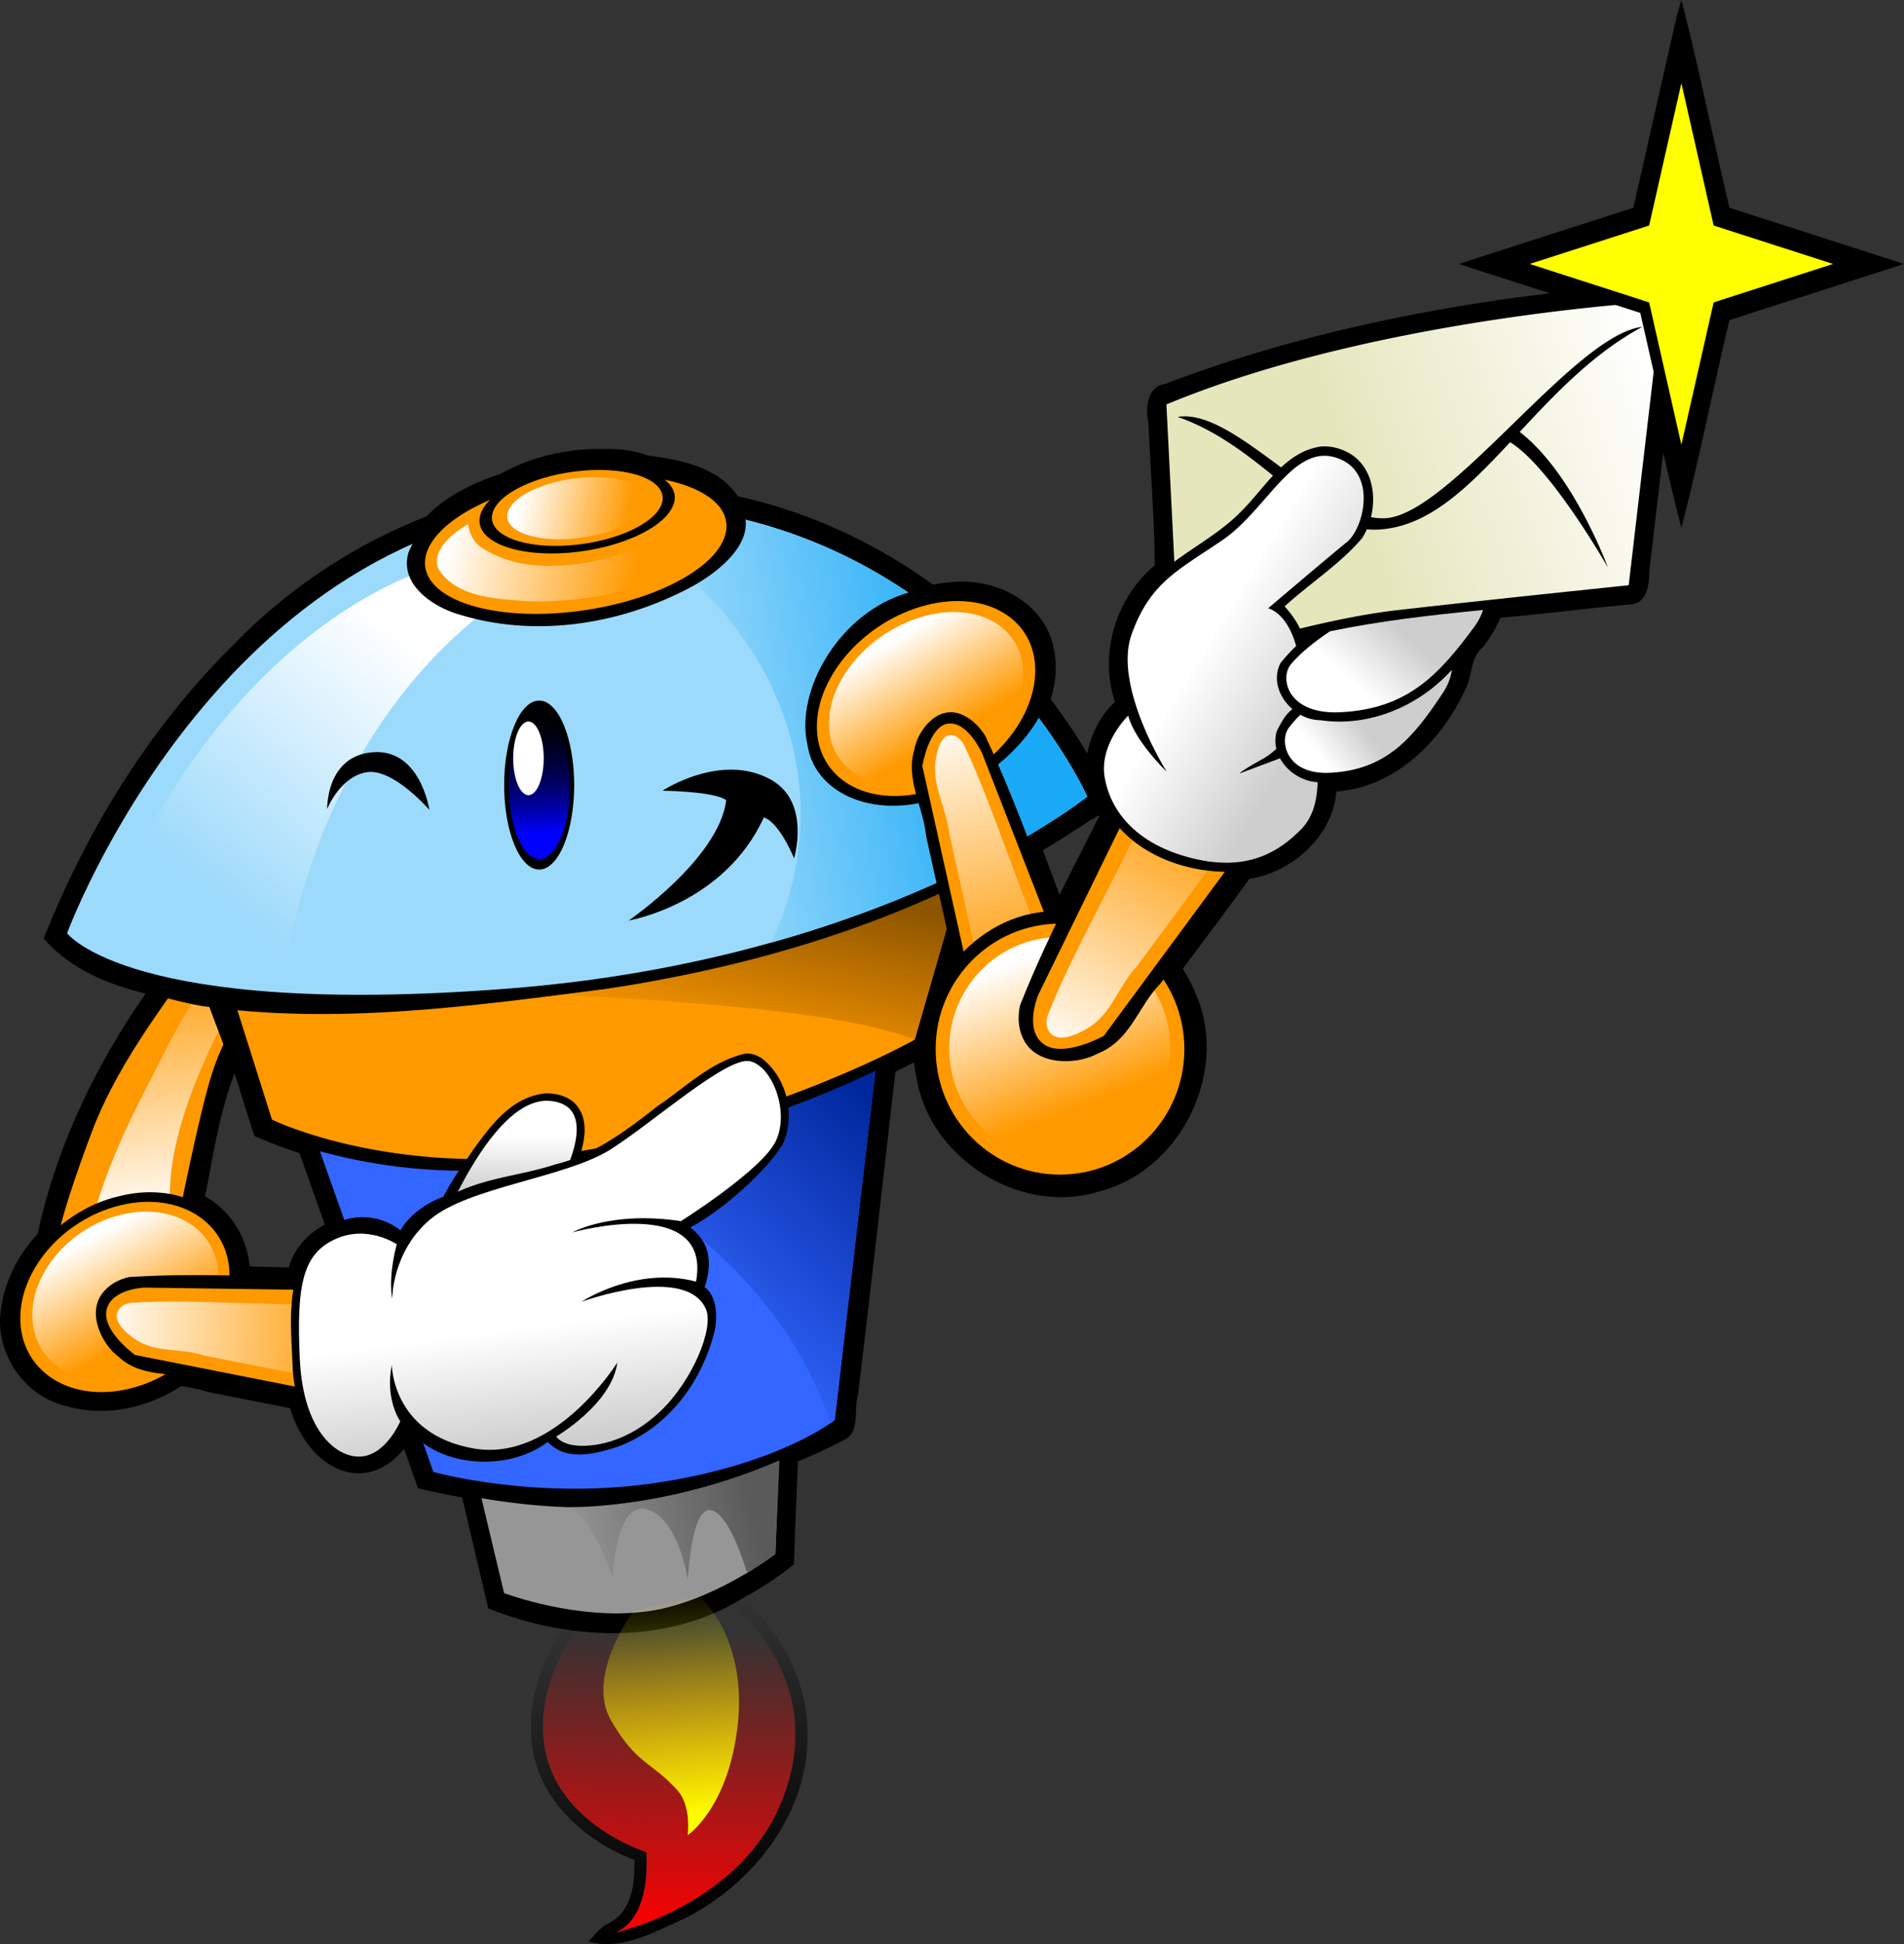 <?xml version="1.0"?>
<svg xmlns="http://www.w3.org/2000/svg" xmlns:xlink="http://www.w3.org/1999/xlink" width="811.266" height="828.172" viewBox="0 0 811.266 828.172">
  <rect x="0" y="0" width="811.266" height="828.172" fill="#333333" stroke="none"/>
  <defs>
    <linearGradient xlink:href="#c" id="A" gradientUnits="userSpaceOnUse" x1="569.032" y1="494.54" x2="588.844" y2="472.397" gradientTransform="translate(24.664 -103.928)"/>
    <linearGradient id="a">
      <stop offset="0" stop-color="#00f"/>
      <stop offset="1" stop-opacity="0"/>
    </linearGradient>
    <linearGradient id="c">
      <stop offset="0" stop-color="#fff"/>
      <stop offset="1" stop-color="#cecece"/>
    </linearGradient>
    <linearGradient id="d">
      <stop offset="0" stop-color="#e6e6bd"/>
      <stop offset="1" stop-color="#fff"/>
    </linearGradient>
    <linearGradient id="e">
      <stop offset="0" stop-color="#9cdafb"/>
      <stop offset="1" stop-color="#1aa9f6"/>
    </linearGradient>
    <linearGradient id="f">
      <stop offset="0" stop-color="#9cdafb"/>
      <stop offset="1" stop-color="#fff"/>
    </linearGradient>
    <linearGradient id="g">
      <stop offset="0" stop-color="#f90"/>
      <stop offset="1" stop-color="#8d5500"/>
    </linearGradient>
    <linearGradient id="h">
      <stop offset="0" stop-color="#36f"/>
      <stop offset="1" stop-color="#00279c"/>
    </linearGradient>
    <linearGradient id="i">
      <stop offset="0" stop-color="red"/>
      <stop offset="1" stop-color="red" stop-opacity="0"/>
    </linearGradient>
    <linearGradient id="j">
      <stop offset="0"/>
      <stop offset="1" stop-opacity="0"/>
    </linearGradient>
    <linearGradient id="k">
      <stop offset="0" stop-color="#ff0"/>
      <stop offset="1" stop-color="#ff0" stop-opacity="0"/>
    </linearGradient>
    <linearGradient id="l">
      <stop offset="0" stop-color="#969696"/>
      <stop offset="1" stop-color="#5a5a5a"/>
    </linearGradient>
    <linearGradient xlink:href="#b" id="I" gradientUnits="userSpaceOnUse" x1="356.41" y1="104.417" x2="288.221" y2="102.453" gradientTransform="matrix(1.191 .11 -.219 1.284 -112.778 174.45)"/>
    <linearGradient xlink:href="#c" id="G" gradientUnits="userSpaceOnUse" x1="312.951" y1="647.022" x2="312.696" y2="675.95" gradientTransform="matrix(.838 0 0 .788 -24.875 75.668)"/>
    <linearGradient xlink:href="#c" id="F" gradientUnits="userSpaceOnUse" x1="304.074" y1="752.355" x2="312.549" y2="815.212" gradientTransform="matrix(.838 0 0 .788 -24.875 75.668)"/>
    <linearGradient xlink:href="#b" id="E" gradientUnits="userSpaceOnUse" x1="532.612" y1="515.019" x2="462.277" y2="446.076" gradientTransform="matrix(.872 -.863 .699 1.077 -654.239 579.891)"/>
    <linearGradient xlink:href="#d" id="C" gradientUnits="userSpaceOnUse" x1="569.009" y1="404.522" x2="699.705" y2="362.379" gradientTransform="translate(24.664 -103.928)"/>
    <linearGradient xlink:href="#c" id="B" gradientUnits="userSpaceOnUse" x1="556.702" y1="527.647" x2="573.752" y2="514.076" gradientTransform="translate(24.664 -103.928)"/>
    <linearGradient id="b">
      <stop offset="0" stop-color="#f90"/>
      <stop offset="1" stop-color="#fff"/>
    </linearGradient>
    <linearGradient xlink:href="#c" id="z" gradientUnits="userSpaceOnUse" x1="495.969" y1="498.72" x2="543.703" y2="527.649" gradientTransform="translate(24.664 -103.928)"/>
    <linearGradient xlink:href="#b" id="y" gradientUnits="userSpaceOnUse" x1="532.612" y1="515.019" x2="462.277" y2="446.076" gradientTransform="matrix(-.473 -1.301 1.455 -.21 33.672 1245.345)"/>
    <linearGradient xlink:href="#b" id="w" gradientUnits="userSpaceOnUse" x1="532.612" y1="515.019" x2="462.277" y2="446.076" gradientTransform="matrix(1.072 .6 -.622 1.03 201.347 -330.184)"/>
    <linearGradient xlink:href="#f" id="u" gradientUnits="userSpaceOnUse" gradientTransform="matrix(1.094 .086 -.165 1.21 -5.823 -180.8)" x1="181.865" y1="532.227" x2="240.018" y2="436.263"/>
    <linearGradient xlink:href="#e" id="t" gradientUnits="userSpaceOnUse" gradientTransform="matrix(1.094 .086 -.165 1.21 -5.823 -180.8)" x1="363.659" y1="474.676" x2="475.702" y2="435.28"/>
    <linearGradient xlink:href="#g" id="s" gradientUnits="userSpaceOnUse" gradientTransform="matrix(1.085 .07 -.171 1.141 12.689 -149.213)" x1="375.051" y1="587.941" x2="385.19" y2="521.773"/>
    <linearGradient xlink:href="#h" id="r" gradientUnits="userSpaceOnUse" gradientTransform="matrix(1.119 .052 -.054 1.08 -76.75 -114.661)" x1="362.79" y1="690.608" x2="438.367" y2="604.745"/>
    <linearGradient xlink:href="#b" id="q" gradientUnits="userSpaceOnUse" x1="215.189" y1="649.581" x2="283.833" y2="649.581" gradientTransform="matrix(-.374 1.7 -1.308 .172 1031.25 27.698)"/>
    <linearGradient xlink:href="#k" id="p" gradientUnits="userSpaceOnUse" gradientTransform="matrix(.924 .049 -.075 .877 12.16 52.255)" x1="402.372" y1="915.923" x2="384.408" y2="806.28"/>
    <linearGradient xlink:href="#j" id="o" gradientUnits="userSpaceOnUse" x1="397.666" y1="972.902" x2="366.45" y2="816.83" gradientTransform="matrix(.851 .045 -.069 .808 36.688 110.664)"/>
    <linearGradient xlink:href="#i" id="n" gradientUnits="userSpaceOnUse" x1="377.173" y1="987.524" x2="372.083" y2="827.166" gradientTransform="matrix(.851 .045 -.069 .808 36.688 110.664)"/>
    <linearGradient xlink:href="#l" id="m" gradientUnits="userSpaceOnUse" gradientTransform="matrix(1.004 .088 -.061 1.136 -34.757 -170.534)" x1="343.071" y1="796.065" x2="419.027" y2="771.065"/>
    <linearGradient xlink:href="#b" id="v" gradientUnits="userSpaceOnUse" x1="475.323" y1="482.375" x2="457.716" y2="436.655"/>
    <linearGradient xlink:href="#b" id="x" gradientUnits="userSpaceOnUse" x1="475.323" y1="482.375" x2="457.716" y2="436.655"/>
    <linearGradient xlink:href="#b" id="D" gradientUnits="userSpaceOnUse" x1="475.323" y1="482.375" x2="457.716" y2="436.655"/>
    <linearGradient xlink:href="#b" id="H" gradientUnits="userSpaceOnUse" x1="365.113" y1="127.823" x2="313.374" y2="126.449"/>
    <linearGradient xlink:href="#a" id="J" gradientUnits="userSpaceOnUse" x1="289.555" y1="526.778" x2="287.066" y2="466.307"/>
  </defs>
  <path d="M716.422 0l-1.937 6.75c-6.208 27.243-12.35 54.501-18.532 81.75-24.782 7.976-49.572 15.927-74.343 23.938a9876.81 9876.81 0 0038.75 12.5c-55.928 6.75-111.283 18.595-163.938 38.624-7.797 1.071-8.5 10.627-7.062 16.75.798 20.177 2.55 40.355 2.687 60.532-16.539 13.666-23.88 37.627-16.969 58.187-6.139 5.714-10.261 13.62-11.812 21.969a237.776 237.776 0 00-15.594-23.094c2.755-8.922 3.09-18.39-.344-27.437-6.477-15.66-24.16-23.81-40.656-22.563a68.666 68.666 0 00-9.125 1.156c-24.834-17.962-53.099-31.048-83.187-37.656-8.18-12.374-24.431-15.58-38.157-17.344-6.066-2.23-12.6-2.962-19.062-2.812-15.352-.234-30.776 3.254-44.094 10.719-11.13 3.603-23.059 9.3-31.25 18-31.266 12.137-59.865 31.327-83.062 55.437-35.276 35.055-61.802 78.31-80.125 124.406 11.295 12.927 26.995 19.41 43.437 23.47-21.525 30.838-38.106 65.536-46 102.343C6.87 535.533.782 548.119.016 561.875c-.513 16.948 11.426 33.09 28 37.063 16.84 4.848 34.724.924 49.187-8.438 3.896.554 7.745 1.25 11.407 2.5a8539.455 8539.455 0 0135 6.906c3.985 13.233 13.648 26.659 28.343 27.75 8.059.262 15.352-4.28 20.22-10.468 1.966 5.594 3.944 11.185 5.905 16.78a261.278 261.278 0 0018.813 3.907c3.74 15.763 7.45 31.542 11.156 47.313 34.16 13.62 75.468 15.757 107.688-3.938 7.876-4.287 15.507-9.14 22.5-14.75.555-14.647 1.136-29.292 1.75-43.938a240.33 240.33 0 0020.53-9.562c5.914-3.878 3.177-12.565 5.032-18.563 5.572-45.926 10.71-91.911 15.969-137.875a438.132 438.132 0 007.906-4 53.34 53.34 0 001 5.97c5.235 34.933 44.77 59.821 78.469 48.843 34.782-9.004 55.436-52.228 40.156-84.969-1.382-3.392-3.11-6.624-5.094-9.687 9.496-12.758 19.087-25.418 28.375-38.344a60.502 60.502 0 006.5-1.5c15.674-5.028 29.314-19.01 30.563-35.719 25.563-1.734 45.62-22.313 55.531-44.656 2.495-5.699 1.696-12.508 6.844-16.75 3.024-3.873 5.692-8.086 7.531-12.594 18.737-1.579 37.526-4.1 56.156-5.75 6.922-1.168 7.135-9.155 7.375-14.656 1.923-16.628 3.884-33.282 5.844-49.906 2.446 10.702 4.993 21.378 7.75 32 7.584-29.29 13.503-59.01 20.438-88.469 24.796-7.996 49.62-15.907 74.406-23.938-24.798-7.991-49.604-15.957-74.406-23.937-6.923-29.472-12.876-59.192-20.438-88.5zM467.985 347.344c.101.157.207.313.312.469-5.564 11.145-11.313 22.236-16.844 33.406-2.37-6.347-4.741-12.69-7.125-19.031a408.922 408.922 0 0020.407-12.938 9.788 9.788 0 003.25-1.906zm-368 109.75c2.702 8.986 5.471 17.95 8.468 26.844a213.3 213.3 0 0019.157 7.28c3.601 10.144 7.182 20.294 10.78 30.438-7.24 3.882-13.059 10.235-15.374 18.282-5.552-.14-11.105-.308-16.656-.438-1-12.262-8.137-23.81-18.938-29.844 3.421-17.767 6.173-35.84 12.563-52.562z"/>
  <path d="M333.429 611.953c-41.205 23.335-89.932 26.71-134.98 15.2 4.34 18.358 8.697 36.713 13.013 55.079 32.342 11.95 69.284 14.546 99.921-3.229 8.052-4.158 15.632-8.893 22.923-14.494.698-18.056 1.4-36.11 2.181-54.16l-3.058 1.604z"/>
  <path d="M331.88 622.365c-39.225 21.285-82.428 23.326-126.737 15.874l9.636 40.406s31.567 12.063 61.69 7.69c27.697-4.023 53.907-24.367 53.907-24.367z" fill="#969696"/>
  <path d="M350.742 723.206c-28.149 12.122-58.62 19.259-89.058 20.027 2.085 1.555 3.853 3.131 5.135 4.73 8.44 10.52 12.855 25.39 12.855 25.39s1.04-32.912 14.536-29.284c13.495 3.628 17.483 30.058 17.483 30.058s1.268-30.447 9.516-29.724c8.247.723 15.515 26.213 15.515 26.213l.878.077c7.005-4.262 11.383-7.631 11.383-7.631z" fill="url(#m)" transform="translate(-18.61 -101.094)"/>
  <path d="M250.83 846.403c6.101 32.289 43.143 43.684 43.143 43.684 1.767 32.468-15.068 34.851-15.068 34.851s55.169-11.204 73.146-57.376c17.978-46.171-12.861-77.112-26.106-86.422-13.246-9.31-26.368-12.466-26.368-12.466l-28.494 17.54s-26.355 27.9-20.253 60.19z" fill="url(#n)" transform="translate(-18.61 -101.094)"/>
  <path d="M299.445 763.661a3.974 3.974 0 00-1.323.158c-13.617 9.594-31.23 15.497-39.457 30.484-13.213 19.701-19.096 46.003-8 67.146 7.804 14.888 22.245 25.716 38.244 32.003.176 9.549-.752 22.171-11.176 26.992-3.424 1.927-5.88 4.868-8.36 7.77 14.37 3.985 28.082-4.245 40.793-9.798 29.85-15.013 52.431-44.926 52.544-77.38.501-33.723-23.764-65.046-57.08-75.626-1.942-.444-4.19-1.677-6.185-1.749zm.134 5.002s13.113 3.172 26.358 12.482c13.245 9.31 44.094 40.258 26.117 86.43-16.734 42.978-65.645 55.635-72.337 57.184 3.305-.956 15.797-6.45 14.262-34.663 0 0-37.05-11.41-43.152-43.7-6.101-32.289 20.26-60.18 20.26-60.18l28.492-17.553z" fill="url(#o)" transform="translate(-18.61 -101.094)"/>
  <path d="M288.551 787.316s-20.645 27.6-9.607 46.652c11.038 19.051 17.113 17.363 28.303 29.78 6.102 6.773 4.343 19.118 4.343 19.118s17.38-11.312 21.373-47.138c3.994-35.827-15.019-54.857-17.39-54.539-2.373.32-27.022 6.127-27.022 6.127z" fill="url(#p)" transform="translate(-18.61 -101.094)"/>
  <path d="M115.008 416.87c4.723-15.201-.308-31.28-13.438-27.382-11.124 1.279-22.231 13.548-29.298 26.445-20.526 27.676-38.382 59.34-47.314 92.195-3.57 10.494-6.704 21.386-6.671 31.267 20.397-4.057 40.784-8.058 61.165-12.025 7.064-28.456 8.816-57.854 22.931-85.93 4.938-7.772 11.184-15.557 12.625-24.57z"/>
  <path d="M75.56 521.612s8.916-45.915 14.787-64.378c5.872-18.462 15.483-29.162 15.483-29.162s7.141-13.912 4.803-25.987c-2.338-12.075-22.23-4.15-28.37 7.273-6.14 11.422-30.733 39.734-43.323 73.303-15.097 40.255-14.947 49.063-14.947 49.063z" fill="#f90"/>
  <path d="M123.612 517.784c2.524-8.275 2.597-13.819-4.649-13.211-5.81.487-23.975 32.066-30.113 44.458-9.016 18.2-23.572 43.342-31.323 73.447 7.151-1.66 31.262-4.54 33.505-8.825-1.577-34.146 21.545-75.616 32.58-95.869z" fill="url(#q)" transform="translate(-18.61 -101.094)"/>
  <path d="M376.142 437.78c-45.78 22.465-95.402 38.27-146.486 44.657-35.207 3.552-71.025.407-104.563-10.389 18.705 52.842 37.415 105.682 56.056 158.544 56.76 14.305 127.142 6.648 178.542-21.648 5.068-39.59 14.442-123.772 20.165-172.985l-3.714 1.821z"/>
  <path d="M374.468 443.487c-30.347 14.934-62.626 26.027-95.646 34.17-47.48 12.99-99.284 14.611-146.68.97l52.52 148.419s44.128 12.447 96.059 4.481c51.931-7.965 74.944-26.576 74.944-26.576l18.803-161.464z" fill="#36f"/>
  <path d="M393.077 544.58c-30.347 14.934-62.626 26.027-95.646 34.17a297.077 297.077 0 01-52.43 9.394c62.375 21.956 109.794 66.028 127.564 119.14a47.622 47.622 0 001.709-1.24l18.803-161.463z" fill="url(#r)" transform="translate(-18.61 -101.094)"/>
  <path d="M413.544 363.52c-95.065 41.894-197.515 52.644-295.876 47.19-9.673-.74-26.549-1.59-36.076-3.057 7.5 22.429 19.297 50.929 26.854 73.33 62.51 25.347 117.006 19.921 175.433 6.391 37.575-8.7 74.493-22.738 109.418-41.414 8.054-28.06 16.126-56.117 24.268-84.158l-4.021 1.718z"/>
  <path d="M410.895 369.423c-75.94 33.23-157.984 45.727-237.408 47.272-25.917.01-52.467.103-77.881-3.897l20.275 64.187s54.568 26.733 135.195 12.764c80.627-13.97 138.653-46.835 138.653-46.835z" fill="#f90"/>
  <path d="M429.504 470.517c-75.94 33.23-157.984 45.727-237.408 47.271-9.843.004-19.778.003-29.707-.198-2.176.782-4.333 1.57-6.55 2.383 126.559 5.754 213.552 9.098 252.51 23.963l21.155-73.42z" fill="url(#s)" transform="translate(-18.61 -101.094)"/>
  <path d="M274.862 210.032c-54.522-4.282-112.362 13.816-157.065 53.239-41.547 35.438-73.512 83.49-94.491 135.664 16.27 17.297 40 25.356 62.093 29.527 56.801 8.34 115.803.185 173.615-7.315 70.056-10.64 140.942-32.693 202.785-75.041 7.581-3.109 7.425-8.08 3.122-13.631-38.307-72.562-111.294-118.957-190.059-122.443z"/>
  <path d="M28.584 397.547s65.079-177.001 220.98-182.872c155.901-5.87 213.705 124.651 213.705 124.651s-85.596 69.302-246.852 81.824C55.162 433.672 28.584 397.547 28.584 397.547z" fill="#9cdafb"/>
  <path d="M296.259 316.201a259.666 259.666 0 00-28.074-.448 208.6 208.6 0 00-4.978.258c64.06 27.865 103.965 85.585 95.358 148.635-1.814 13.287-5.685 26.015-11.303 37.98 88.439-24.814 134.612-62.188 134.612-62.188S431.068 325.704 296.259 316.2z" fill="url(#t)" transform="translate(-18.61 -101.094)"/>
  <path d="M249.03 336.567c-72.789-5.72-155.276 68.053-187.231 166.096 20.085 10.663 43.851 12.794 66.467 15.429 3.69.292 7.391.57 11.09.795a267.7 267.7 0 011.607-10.002c14.77-82.52 66.349-149.396 124.759-169.516-5.322-1.406-10.893-2.346-16.692-2.802z" fill="url(#u)" transform="translate(-18.61 -101.094)"/>
  <path d="M387.378 252.378c-29.32 8.126-48.684 41.417-43.358 64.805 3.516 23.489 34.182 33.459 62.088 20.025 28.23-12.05 49.651-41.368 40.218-62.285-6.646-16.947-36-29.61-58.948-22.545z"/>
  <path d="M441.106 285.624c0 21.957-20.83 45.103-46.523 51.699-25.694 6.596-46.523-5.857-46.523-27.814s20.829-45.104 46.523-51.7c25.694-6.595 46.523 5.858 46.523 27.815z" fill="#f90"/>
  <path d="M506.844 463.064c0 18.899-15.32 34.22-34.219 34.22-18.898 0-34.219-15.321-34.219-34.22 0-18.898 15.32-34.218 34.22-34.218 18.898 0 34.218 15.32 34.218 34.218z" transform="matrix(1.209 -.31 0 1.033 -176.851 -34.194)" fill="url(#v)"/>
  <path d="M410.13 304.536c-10.27-4.69-19.069 6.228-20.595 15.019-3.765 12.494 3.984 24.498 5.12 36.888 4.84 21.686 9.681 43.291 14.404 64.936 13.334 6.964 29.37 16.884 44.86 10.574 6.816-2.913 11.489-12.007 6.033-18.08-13.713-33.382-24.96-67.827-40.185-100.5-2.387-3.65-5.5-6.995-9.638-8.837z"/>
  <path d="M418.639 321.312l38.98 100.14s-3.618 9.29-15.94 7.795c-12.321-1.496-28.2-10.9-28.2-10.9l-20.49-92.06s2.877-17.365 11.272-18.066c8.395-.7 14.378 13.09 14.378 13.09z" fill="#f90"/>
  <path d="M424.63 414.36c-5.243-1.166-6.798 7.128-7.36 10.704-1.671 10.62 4.717 20.676 5.82 31.235l13.397 60.034c9.804 4.473 23.085 10.386 34.04 5.18-18.441-42.048-27.91-74.756-40.744-102.246-.976-2.089-2.749-4.371-5.152-4.906z" fill="url(#w)" transform="translate(-18.61 -101.094)"/>
  <path d="M448.737 388.148c-33.397.807-60.743 34.407-54.677 67.698 4.006 32.801 38.936 56.795 70.723 48.363 32.157-6.46 53.249-43.57 42.504-74.955-7.57-25.085-32.41-42.686-58.55-41.106z"/>
  <path d="M504.648 446.92c0 29.528-23.725 53.465-52.993 53.465-29.267 0-52.993-23.937-52.993-53.465 0-29.528 23.726-53.465 52.993-53.465 29.268 0 52.993 23.937 52.993 53.465z" fill="#f90"/>
  <path d="M506.844 463.064c0 18.899-15.32 34.22-34.219 34.22-18.898 0-34.219-15.321-34.219-34.22 0-18.898 15.32-34.218 34.22-34.218 18.898 0 34.218 15.32 34.218 34.218z" transform="matrix(1.377 0 0 1.389 -199.252 -196.495)" fill="url(#x)"/>
  <path d="M435.91 442.41c5.437 11.72 22.886 11.309 31.82 6.41 14.166-5.651 17.313-20.42 26.879-30.024 14.116-19.156 28.163-38.256 42.353-57.284-6.31-15.831-12.577-35.952-32.24-44.265-8.769-3.562-20.858-1.036-21.037 7.697-15.965 34.632-35.111 67.982-49.079 103.36-.93 4.517-.927 9.416 1.303 14.105z"/>
  <path d="M442.444 423.675l49.878-102.119s11.288-3.529 21.35 7.643c10.06 11.172 16.624 30.802 16.624 30.802l-59.98 81.27s-17.52 9.788-25.848 3.38c-8.328-6.407-2.024-20.976-2.024-20.976z" fill="#f90"/>
  <path d="M465.777 540.767c3.827 5.126 12.362.598 15.942-1.442 10.633-6.06 13.366-18.348 21.393-26.645l39.083-53.025c-5.195-11.187-12.356-26.239-26.9-31.598-19.034 44.584-38.33 75.256-50.058 105.042-.891 2.264-1.214 5.318.54 7.668z" fill="url(#y)" transform="translate(-18.61 -101.094)"/>
  <path d="M712.649 124.04l-2.375.157c-71.982 5.359-144.364 16.836-211.813 43.188-8.113.458-4.936 8.125-5.031 13.687 1.027 20.42 2.063 40.83 3.094 61.25-6.028 4.945-11.264 10.6-14.563 18.031-6.924 11.945-6.682 26.933-2.281 39.688-11.276 10.176-17.488 27.746-9.875 41.844 9.994 21.296 35.56 30.932 58 29.343 17.74-1.954 36.35-15.318 37.406-34.312-.128-.95.094-2.342.25-3.688 19.574.323 37.357-12.11 47.531-28.28 5.38-7.205 10.703-15.834 10.407-25.063.491-.648.968-1.305 1.437-1.97 4.824-5.524 9.237-11.544 11.594-18.5 15.515-1.506 31.065-2.956 46.5-4.905 4.553-1.8 14.127 1.436 14.969-4.157 4.91-42.107 9.885-84.2 14.75-126.312zM556.836 271.167c-.344.251-.69.494-1.031.75-.059-.153-.115-.317-.188-.469.405-.1.814-.184 1.22-.281z"/>
  <path d="M582.57 295.26c-15.412.404-26.096 24.38-43.25 36.03-18.928 12.858-30.736 18.045-38.594 40.188-7.857 22.143 15 58.375 15 58.375s-13.549-13.013-16.406-23.906c0 0-12.5 12.12-10 26.406s13.188 27.866 35.688 33.938c22.5 6.071 36.79-.37 48.218-12.156 5.143-5.304 6.658-12.992 6.782-19.844-6.577-.309-12.907-4.469-16-10.156l-17.188 6.437s-.018-.705 9.625-6.062a29.524 29.524 0 006-4.438 14.473 14.473 0 01.219-7.594c1.629-3.152 3.604-7.125 6.656-9.28-5.646-4.853-8.682-12.681-5.094-19.657a74.606 74.606 0 016.657-7.25c-4.04-14.482-11.938-16.063-11.938-16.063s26.063-22.147 33.563-28.218c7.5-6.072 13.214-30.706-5-36.063-1.708-.502-3.343-.73-4.938-.687z" fill="url(#z)" transform="translate(-18.61 -101.094)"/>
  <path d="M650.508 360.947c-21.909 2.16-43.75 4.607-65.25 9.094-6.68 4.509-12.746 9.331-16.657 14.094-4.818 5.868-1.437 21.446 21.063 20.375 28.719-1.368 42.156-16.08 57.156-36.438 1.744-2.367 2.923-4.756 3.688-7.125z" fill="url(#A)" transform="translate(-18.61 -101.094)"/>
  <path d="M637.258 386.385c-13.93 15.468-35.196 24.634-56.188 21.5-2.932-.024-5.818-.861-8.406-2.313-1.909 1.863-3.595 3.76-4.969 5.625-4.054 5.504-1.183 20.099 17.75 19.094 24.167-1.283 35.44-15.096 48.063-34.188 2.144-3.244 3.28-6.504 3.75-9.718z" fill="url(#B)" transform="translate(-18.61 -101.094)"/>
  <path d="M726.726 229.447s-121.221 6.562-211.125 43.938l3.375 67c9.583-7.126 20.457-13.077 28.563-21.532 4.61-4.524 8.805-10.144 13.469-15.156-11.706-9.437-24.565-19.428-40.625-25 12.554-2.092 28.098 9.712 44.093 21.5 4.81-4.486 10.27-7.996 17.188-8.906 3.798-.25 7.56.686 10.937 2.375 10.101 5.166 12.732 17.268 10.157 27.75 1.871.339 3.713.502 5.53.469 27.557-.505 81.053-78.28 110.095-81.563-20.89 11.265-37.186 28.591-52.25 44.781 22.873 17.513 37.593 57.75 37.593 57.75s-24.465-42.952-41.687-53.375c-18.105 19.39-34.839 36.154-56.281 37.22-1.609.079-3.19.029-4.75-.126a28.197 28.197 0 01-2 3.75c-9.484 11.167-22.219 19.185-33.032 29.094 2.248 2.494 4.856 5.872 6.532 9.469 13.643-3.338 28.194-6.34 41.312-7.844 39.649-4.546 98.75-10.625 98.75-10.625l14.156-120.969z" fill="url(#C)" transform="translate(-18.61 -101.094)"/>
  <path d="M733.918 133.304l-17.506 77.22-17.506-77.22-64.805-20.86 64.805-20.86 17.506-77.22 17.506 77.22 64.805 20.86z"/>
  <path d="M730.157 128.822l-13.745 60.629-13.745-60.629-50.88-16.378 50.88-16.378 13.745-60.628 13.745 60.628 50.88 16.378z" fill="#ff0"/>
  <path d="M50.768 509.588c-28.095 6.29-51.1 35.773-45.996 59.334 3.37 23.55 32.754 35.321 59.495 23.674 27.052-10.253 44.795-41.265 35.756-62.62-6.369-17.241-27.264-26.01-49.255-20.388z"/>
  <path d="M97.804 543.477c0 21.814-19.96 43.542-44.58 48.531-24.622 4.989-44.581-8.65-44.581-30.465 0-21.814 19.96-43.542 44.58-48.531 24.621-4.99 44.58 8.65 44.58 30.465z" fill="#f90"/>
  <path d="M506.844 463.064c0 18.899-15.32 34.22-34.219 34.22-18.898 0-34.219-15.321-34.219-34.22 0-18.898 15.32-34.218 34.22-34.218 18.898 0 34.218 15.32 34.218 34.218z" transform="matrix(1.159 -.235 0 1.026 -494.348 188.127)" fill="url(#D)"/>
  <path d="M44.103 550.332c-7.43 8.7-.743 22.399 6.445 27.658 9.7 9.131 22.706 6.105 33.905 10.106 20.526 4.04 40.982 8.046 61.433 12.192 10.414-10.931 24.29-23.432 23.801-42.15-.335-8.294-6.767-16.946-13.846-13.821-33.628.282-67.386-2.442-100.885-.295-3.966.951-7.9 2.786-10.853 6.31z"/>
  <path d="M61.529 548.512l100.18 1.394s6.946 7.64 1.64 19.806-18.679 24.72-18.679 24.72l-87.117-17.213s-14.244-10.247-12.132-19.254c2.111-9.007 16.108-9.453 16.108-9.453z" fill="#f90"/>
  <path d="M69.012 659.34c-2.722 4.956 4.023 10.037 6.966 12.116 8.74 6.174 19.604 3.746 29.191 7.015l56.822 11.189c7.092-8.309 16.57-19.623 15.575-33.173-42.739 1.567-74.4-2.277-102.594-.444-2.142.14-4.713 1.026-5.96 3.297z" fill="url(#E)" transform="translate(-18.61 -101.094)"/>
  <path d="M318.577 448.796a9.188 9.188 0 00-.917.025c-14.693 3.308-25.438 14.31-37.43 22.337-10.313 8.091-20.964 16.263-33.212 21.4 2.517-7.852 3.897-17.063-2.776-23.173-3.264-2.641-7.666-3.736-11.918-3.596-14.362 1.455-23.287 13.772-30.697 24.036-4.916 7.184-8.737 12.294-12.687 19.963-7.22 2.675-14.633 7.774-18.282 14.362-13.484-10.57-34.322-6.465-42.423 13.944-6.15 14.499-3.994 30.692-3.458 45.98 1.27 14.287 6.2 30.805 20.588 38.049 8.034 3.628 17.877.367 22.63-6.502 2.995-2.845 5.264-4.072 6.051-6.978 12.316 16.204 41.945 18.79 59.319 5.605 7.091 7.33 17.042 6.25 29.867 2.063 22.125-8.215 36.617-28.958 41.463-50.314 1.164-6.59.179-14.52-4.468-17.644 5.613-16.639-3.335-23.188-6.16-25.506 11.344-5.667 31.065-22.1 39.44-35.361 5.542-12.27 1.994-28.23-9.037-36.72-1.74-1.106-3.778-1.9-5.893-1.97z"/>
  <path d="M185.733 654.34s-.169-20.094 16.295-33.886c16.464-13.79 58.073-17.731 76.932-29.834 18.858-12.102 49.69-39.685 59.27-37.433 9.579 2.252 17.062 21.953 10.776 34.337-6.286 12.384-40.262 33.775-40.262 33.775-29.934-4.503-46.248 4.784-46.248 4.784s59.57-16.605 52.684 20.969c-25.743-6.755-48.793 8.584-48.793 8.584s44.486-16.214 52.984 3.096c3.592 8.162-5.688 30.397-19.158 43.344-13.181 12.669-26.734 15.185-34.425 14.917-8.082-.281-10.177-3.94-10.177-3.94s23.648-13.791 26.043-31.523c0 0-26.642 42.78-61.366 36.589-34.724-6.192-34.73-35.628-34.73-35.628-2.994 14.917 3.598 24.088 3.598 24.088s-5.687 13.51-15.865 14.917c-10.178 1.408-25.444-9.569-26.941-41.373-1.522-32.34 1.497-45.033 15.267-51.225s26.042 2.252 26.042 2.252c-3.891 14.917-1.926 23.19-1.926 23.19z" fill="url(#F)" transform="translate(-18.61 -101.094)"/>
  <path d="M251.85 570.01c-16.115-.211-30.605 24.081-38.183 38.79 13.394-6.19 27.47-7.045 41.483-11.65a67.806 67.806 0 006.391-1.897c3.603-9.731 6.206-23.885-8.617-25.169-.355-.03-.719-.069-1.074-.074z" fill="url(#G)" transform="translate(-18.61 -101.094)"/>
  <path d="M264.353 195.5a64.545 64.545 0 00-2.946-.231c-14.575-.131-31.06 1.072-44.337 9.607-15.645 5.099-35.963 13.147-42.96 30.333-4.356 14.288 11.502 23.987 22.67 26.893 31 9.25 66.584 4.386 97.153-11.749 10.765-5.65 27.26-18.071 23.225-31.348-4.444-14.623-25.668-18.812-38.755-20.58a4.493 4.493 0 00-1.587.22c-3.852-1.773-8.16-2.7-12.463-3.145z"/>
  <path d="M282.265 213.423c-1.496 8.785-18.955 17.23-38.996 18.861-20.041 1.632-35.075-4.167-33.578-12.952 1.496-8.785 18.955-17.229 38.996-18.86 20.041-1.632 35.075 4.167 33.578 12.951z" fill="#f90"/>
  <path d="M283.207 204.368c3.187 2.458 4.771 5.49 4.183 8.944-1.749 10.27-21.747 20.176-44.657 22.13-22.91 1.956-40.07-4.796-38.32-15.065.432-2.539 1.976-5.08 4.406-7.46-15.378 6.581-26 15.545-27.55 24.645-2.73 16.022 23.71 26.504 59.08 23.419 35.37-3.085 66.27-18.578 69-34.6 1.774-10.419-8.808-18.485-26.142-22.013z" fill="#f90"/>
  <path d="M371.989 127.189c0 7.043-14.19 12.753-31.694 12.753-17.504 0-31.693-5.71-31.693-12.753 0-7.044 14.19-12.753 31.693-12.753 17.504 0 31.694 5.71 31.694 12.753z" transform="matrix(.937 -.076 -.174 1.021 -50.819 112.497)" fill="url(#H)"/>
  <path d="M310.77 313.908c-2.7 14.828-18.95 20.604-30.723 24.19-19.161 5.392-41.13 6.846-57.185-4.375-2.55-2.341-4.446-5.609-4.791-9.367-6.213 3.618-16.082 11.23-12.583 19.3 8.181 12.285 24.842 12.51 38.453 13.614 24.965.483 52.486-4.386 73.915-21.516 5.258-4.274 7.768-13.296 1.724-16.999-2.433-2.093-6.022-4.8-8.81-4.847z" fill="url(#I)" transform="translate(-18.61 -101.094)"/>
  <path d="M244.653 334.438c0 19.879-6.68 35.993-14.922 35.993-8.24 0-14.921-16.114-14.921-35.993 0-19.878 6.68-35.993 14.921-35.993s14.922 16.115 14.922 35.993z"/>
  <path d="M304.464 504.862c0 18.541-7.715 33.572-17.232 33.572S270 523.404 270 504.862c0-18.54 7.715-33.571 17.232-33.571s17.232 15.03 17.232 33.571z" transform="matrix(.756 0 0 .936 12.662 -137.962)" fill="url(#J)"/>
  <path d="M231.673 323.046c0 8.665-2.912 15.69-6.505 15.69-3.592 0-6.505-7.025-6.505-15.69 0-8.666 2.913-15.69 6.505-15.69 3.593 0 6.505 7.024 6.505 15.69z" fill="#fff"/>
  <path d="M139.401 344.63s-.595-22.691 19.564-24.179c20.158-1.487 23.994 24.574 23.994 24.574s-15.662-18.138-26.953-16.028c-11.29 2.11-16.605 15.632-16.605 15.632zM267.877 392.146s38.512-26.39 41.543-51.266c-4.798-3.788-27.148-4.04-27.148-4.04s25.254-16.668 46.467-4.546c16.785 9.592 9.597 33.335 9.597 33.335s-6.061-15.152-12.88-17.425c-16.92 37.123-57.579 43.942-57.579 43.942z"/>
</svg>
